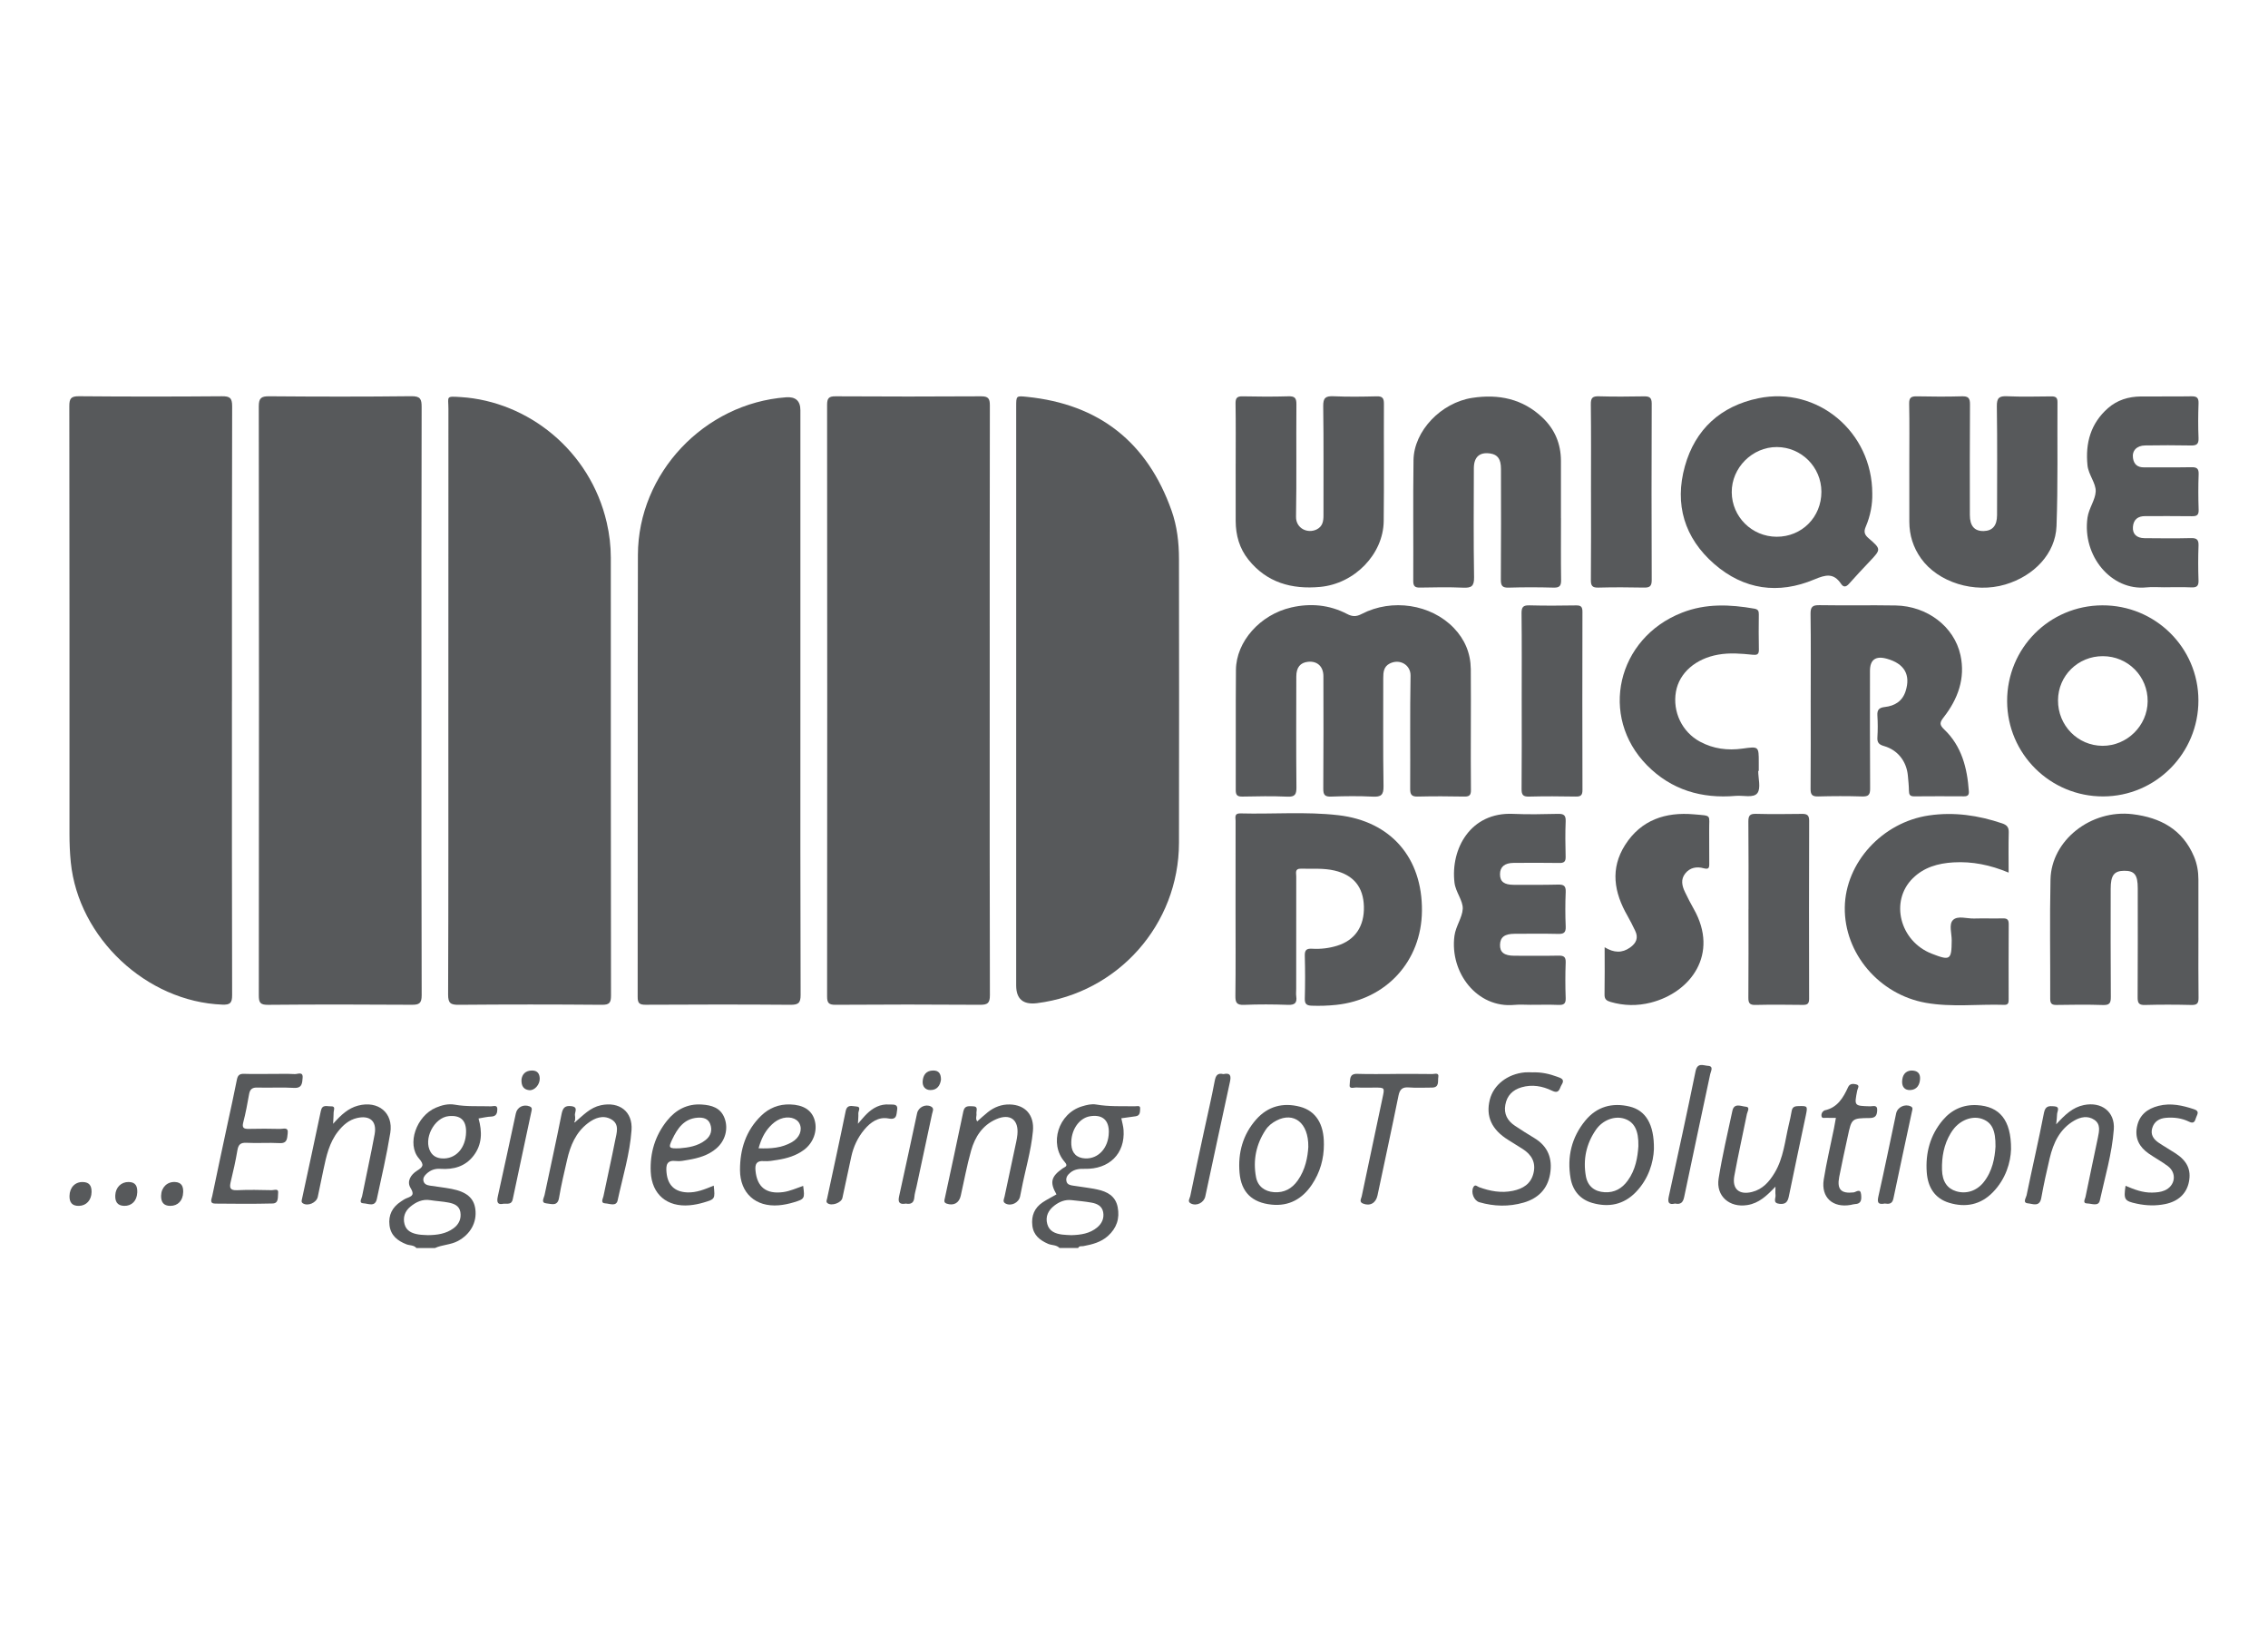 <svg width="229" height="165" viewBox="0 0 229 165" fill="none" xmlns="http://www.w3.org/2000/svg">
<g clip-path="url(#clip0_1371_1453)">
<path d="M42.043 126C41.78 125.692 41.376 125.757 41.044 125.629C40.139 125.278 39.45 124.732 39.327 123.706C39.202 122.676 39.611 121.879 40.474 121.313C40.664 121.188 40.854 121.051 41.063 120.972C41.598 120.77 41.88 120.629 41.456 119.941C41.049 119.281 41.468 118.603 42.098 118.203C42.684 117.83 42.893 117.642 42.298 116.956C41.041 115.507 42.048 112.669 44.003 111.836C44.614 111.576 45.266 111.413 45.917 111.53C47.133 111.749 48.355 111.656 49.574 111.697C49.807 111.706 50.219 111.504 50.216 111.985C50.212 112.353 50.134 112.713 49.605 112.731C49.184 112.744 48.767 112.852 48.319 112.922C48.697 114.267 48.687 115.543 47.818 116.679C46.978 117.775 45.792 118.097 44.48 118.008C43.921 117.97 43.478 118.128 43.085 118.489C42.869 118.687 42.686 118.916 42.758 119.231C42.833 119.556 43.109 119.657 43.401 119.701C44.132 119.814 44.867 119.895 45.592 120.033C47.118 120.327 47.847 120.96 47.994 122.069C48.173 123.419 47.491 124.619 46.239 125.292C45.505 125.687 44.66 125.663 43.919 126.003H42.04L42.043 126ZM43.209 124.703C44.135 124.693 45.033 124.573 45.799 124.005C46.343 123.603 46.596 123.037 46.482 122.365C46.374 121.727 45.842 121.521 45.303 121.415C44.693 121.294 44.065 121.27 43.449 121.171C42.648 121.041 41.997 121.359 41.419 121.84C40.875 122.293 40.664 122.916 40.849 123.603C41.037 124.301 41.627 124.534 42.274 124.637C42.582 124.684 42.897 124.683 43.208 124.703H43.209ZM47.06 114.291C47.08 113.107 46.497 112.571 45.312 112.686C43.819 112.83 42.71 115.021 43.481 116.311C43.735 116.733 44.13 116.922 44.616 116.956C45.998 117.052 47.031 115.928 47.06 114.291Z" fill="#57595B"/>
<path d="M106.981 126C106.665 125.668 106.198 125.743 105.818 125.576C104.988 125.211 104.349 124.705 104.236 123.742C104.119 122.753 104.444 121.946 105.283 121.388C105.727 121.094 106.208 120.853 106.671 120.588C105.979 119.368 106.117 118.793 107.301 117.96C107.534 117.796 107.891 117.758 107.499 117.308C105.897 115.466 106.868 112.411 109.254 111.698C109.716 111.559 110.2 111.431 110.683 111.514C111.981 111.742 113.288 111.67 114.593 111.692C114.788 111.696 115.142 111.566 115.12 111.913C115.101 112.206 115.155 112.637 114.663 112.702C114.186 112.765 113.708 112.835 113.219 112.903C113.3 113.311 113.418 113.69 113.445 114.079C113.613 116.468 112.008 118.075 109.499 118.008C108.962 117.994 108.486 118.047 108.066 118.395C107.787 118.626 107.59 118.903 107.684 119.279C107.768 119.611 108.074 119.66 108.358 119.705C109.17 119.835 109.993 119.922 110.797 120.093C111.788 120.305 112.631 120.745 112.851 121.867C113.079 123.024 112.742 124 111.871 124.784C111.168 125.417 110.287 125.643 109.386 125.81C109.203 125.844 108.974 125.757 108.863 125.997H106.983L106.981 126ZM108.166 124.705C109.121 124.678 110.046 124.551 110.804 123.906C111.264 123.515 111.495 122.996 111.389 122.389C111.28 121.758 110.77 121.523 110.224 121.422C109.557 121.299 108.876 121.245 108.201 121.168C107.54 121.092 106.962 121.328 106.459 121.718C105.857 122.185 105.529 122.805 105.743 123.581C105.945 124.317 106.555 124.553 107.236 124.644C107.544 124.685 107.859 124.686 108.17 124.705H108.166ZM111.959 114.313C111.976 113.076 111.29 112.495 110.057 112.7C108.922 112.888 108.089 114.154 108.172 115.564C108.223 116.427 108.715 116.917 109.572 116.956C110.913 117.016 111.936 115.883 111.957 114.315L111.959 114.313Z" fill="#57595B"/>
<path d="M42.556 70.791C42.556 80.687 42.545 90.585 42.576 100.481C42.578 101.292 42.33 101.449 41.579 101.444C36.738 101.411 31.898 101.406 27.057 101.449C26.274 101.456 26.133 101.223 26.133 100.496C26.154 80.675 26.154 60.852 26.13 41.032C26.13 40.197 26.366 40.002 27.177 40.009C31.961 40.048 36.745 40.058 41.528 40.002C42.448 39.992 42.575 40.291 42.573 41.102C42.545 50.998 42.556 60.895 42.556 70.791Z" fill="#57595B"/>
<path d="M99.931 70.702C99.931 80.626 99.921 90.55 99.95 100.474C99.951 101.273 99.722 101.451 98.957 101.446C94.089 101.411 89.22 101.413 84.352 101.446C83.664 101.451 83.51 101.242 83.512 100.587C83.529 80.682 83.529 60.777 83.512 40.872C83.512 40.205 83.686 40.008 84.365 40.012C89.262 40.041 94.159 40.043 99.057 40.012C99.789 40.007 99.948 40.243 99.946 40.932C99.926 50.855 99.932 60.781 99.932 70.704L99.931 70.702Z" fill="#57595B"/>
<path d="M23.419 70.79C23.419 80.686 23.409 90.58 23.438 100.476C23.439 101.272 23.226 101.458 22.449 101.429C14.791 101.136 7.922 94.692 7.149 87.065C7.051 86.1 7.015 85.139 7.015 84.172C7.015 69.786 7.021 55.398 7 41.01C7 40.262 7.144 39.999 7.965 40.005C12.776 40.048 17.588 40.047 22.399 40.007C23.203 40 23.443 40.171 23.441 41.02C23.409 50.943 23.421 60.867 23.421 70.792L23.419 70.79Z" fill="#57595B"/>
<path d="M80.816 70.757C80.816 80.651 80.804 90.546 80.838 100.438C80.841 101.29 80.593 101.451 79.795 101.446C74.927 101.408 70.058 101.415 65.19 101.442C64.552 101.446 64.383 101.278 64.385 100.638C64.404 85.769 64.371 70.899 64.41 56.03C64.431 47.773 71.107 40.727 79.367 40.111C80.333 40.039 80.816 40.474 80.816 41.416V70.757Z" fill="#57595B"/>
<path d="M45.272 70.714C45.272 60.904 45.268 51.095 45.277 41.285C45.277 40.003 44.962 39.991 46.534 40.09C53.313 40.525 59.589 45.486 61.263 52.761C61.532 53.928 61.674 55.113 61.674 56.309C61.677 71.037 61.67 85.768 61.693 100.496C61.693 101.227 61.549 101.454 60.767 101.447C55.956 101.406 51.144 101.406 46.332 101.447C45.504 101.454 45.243 101.297 45.246 100.4C45.284 90.504 45.27 80.61 45.27 70.714H45.272Z" fill="#57595B"/>
<path d="M102.604 70.735C102.604 60.839 102.604 50.941 102.604 41.045C102.604 39.952 102.604 39.955 103.682 40.065C110.996 40.804 115.857 44.663 118.298 51.565C118.85 53.131 119.04 54.775 119.042 56.429C119.052 65.984 119.061 75.54 119.042 85.095C119.027 93.337 112.893 100.245 104.713 101.281C103.306 101.459 102.603 100.861 102.603 99.487C102.603 89.904 102.603 80.319 102.603 70.736L102.604 70.735Z" fill="#57595B"/>
<path d="M148.511 73.52C148.511 75.595 148.495 77.671 148.521 79.746C148.528 80.265 148.377 80.434 147.849 80.422C146.284 80.39 144.717 80.385 143.152 80.422C142.543 80.438 142.382 80.231 142.385 79.644C142.408 75.834 142.355 72.023 142.423 68.215C142.442 67.127 141.33 66.475 140.316 66.994C139.714 67.302 139.666 67.866 139.667 68.458C139.673 72.097 139.635 75.737 139.695 79.375C139.709 80.275 139.435 80.47 138.598 80.429C137.208 80.359 135.809 80.374 134.415 80.425C133.765 80.45 133.607 80.251 133.612 79.616C133.641 75.836 133.631 72.054 133.624 68.273C133.623 67.281 132.998 66.717 132.064 66.817C131.284 66.903 130.889 67.382 130.888 68.302C130.881 72.026 130.865 75.752 130.901 79.476C130.908 80.205 130.759 80.468 129.976 80.432C128.471 80.364 126.959 80.393 125.45 80.424C124.926 80.434 124.769 80.272 124.773 79.748C124.791 75.711 124.757 71.674 124.793 67.637C124.819 64.765 127.241 62.052 130.376 61.331C132.324 60.883 134.232 61.058 136.016 61.988C136.549 62.267 136.944 62.272 137.488 61.988C140.56 60.394 144.491 61.007 146.792 63.4C147.903 64.556 148.487 65.948 148.506 67.551C148.528 69.541 148.511 71.532 148.511 73.521V73.52Z" fill="#57595B"/>
<path d="M124.753 91.75C124.753 88.794 124.75 85.836 124.758 82.88C124.758 82.548 124.596 82.105 125.235 82.122C128.533 82.211 131.841 81.924 135.131 82.304C140.425 82.916 143.62 86.589 143.574 91.96C143.531 97.041 139.964 100.931 134.896 101.456C134.072 101.541 133.252 101.567 132.426 101.536C131.946 101.517 131.73 101.37 131.746 100.83C131.785 99.381 131.787 97.93 131.746 96.481C131.728 95.893 131.953 95.754 132.484 95.785C133.34 95.835 134.19 95.737 135.013 95.482C136.817 94.923 137.768 93.522 137.713 91.519C137.659 89.552 136.661 88.34 134.747 87.892C133.624 87.629 132.483 87.735 131.347 87.704C130.714 87.687 130.883 88.156 130.882 88.484C130.873 92.265 130.877 96.047 130.877 99.827C130.877 100.084 130.848 100.344 130.882 100.594C130.976 101.256 130.736 101.476 130.049 101.452C128.571 101.398 127.088 101.392 125.61 101.452C124.864 101.483 124.729 101.215 124.738 100.534C124.774 97.607 124.753 94.678 124.753 91.75Z" fill="#57595B"/>
<path d="M182.828 70.683C182.828 67.782 182.854 64.883 182.811 61.981C182.801 61.253 183.025 61.087 183.719 61.099C186.281 61.142 188.844 61.085 191.406 61.13C194.572 61.184 197.314 63.249 197.947 66.138C198.462 68.485 197.689 70.581 196.248 72.425C195.852 72.933 195.807 73.171 196.296 73.636C198.075 75.328 198.631 77.536 198.795 79.89C198.821 80.26 198.681 80.4 198.313 80.398C196.633 80.389 194.954 80.384 193.274 80.401C192.843 80.407 192.751 80.217 192.745 79.837C192.739 79.327 192.684 78.816 192.638 78.308C192.506 76.866 191.615 75.723 190.233 75.324C189.74 75.182 189.526 74.987 189.56 74.454C189.608 73.718 189.607 72.974 189.56 72.237C189.525 71.657 189.738 71.443 190.313 71.38C191.31 71.268 192.087 70.8 192.412 69.772C192.934 68.124 192.285 67 190.52 66.508C189.381 66.19 188.811 66.601 188.811 67.741C188.811 71.694 188.798 75.646 188.827 79.599C188.832 80.236 188.666 80.432 188.019 80.412C186.54 80.364 185.058 80.371 183.579 80.41C182.977 80.425 182.809 80.234 182.814 79.642C182.842 76.657 182.826 73.67 182.826 70.685L182.828 70.683Z" fill="#57595B"/>
<path d="M189.044 49.838C189.07 50.897 188.861 52.069 188.385 53.177C188.173 53.671 188.243 53.972 188.661 54.332C189.954 55.444 189.933 55.462 188.784 56.68C188.081 57.425 187.376 58.167 186.701 58.935C186.401 59.275 186.141 59.315 185.893 58.945C185.141 57.828 184.352 58.013 183.199 58.499C179.564 60.033 176.077 59.546 173.085 56.939C170.075 54.315 169.052 50.919 170.122 47.074C171.166 43.329 173.745 40.999 177.541 40.21C183.5 38.974 189.044 43.594 189.044 49.836V49.838ZM183.907 49.645C183.9 47.159 181.892 45.146 179.41 45.135C176.93 45.125 174.83 47.231 174.854 49.706C174.876 52.187 176.893 54.181 179.385 54.191C181.93 54.202 183.914 52.207 183.907 49.645Z" fill="#57595B"/>
<path d="M124.767 46.801C124.767 44.783 124.786 42.763 124.753 40.744C124.745 40.185 124.904 40.003 125.47 40.015C127.008 40.05 128.545 40.056 130.083 40.012C130.718 39.993 130.904 40.169 130.899 40.818C130.868 44.6 130.926 48.384 130.86 52.164C130.839 53.355 132.031 53.901 132.94 53.454C133.547 53.155 133.634 52.623 133.632 52.019C133.624 48.349 133.66 44.68 133.605 41.013C133.593 40.152 133.858 39.973 134.655 40.007C136.104 40.072 137.56 40.05 139.01 40.014C139.583 40 139.735 40.203 139.734 40.751C139.715 44.704 139.758 48.657 139.713 52.611C139.676 55.946 136.776 58.935 133.294 59.255C130.444 59.518 127.914 58.834 126.048 56.497C125.145 55.367 124.772 54.037 124.767 52.602C124.762 50.669 124.767 48.734 124.765 46.8L124.767 46.801Z" fill="#57595B"/>
<path d="M192.783 46.808C192.783 44.79 192.809 42.77 192.768 40.753C192.756 40.113 193.004 40.004 193.565 40.015C195.074 40.048 196.584 40.055 198.091 40.012C198.726 39.995 198.915 40.18 198.91 40.825C198.881 44.549 198.895 48.274 198.897 52C198.897 53.102 199.365 53.635 200.292 53.615C201.184 53.594 201.64 53.069 201.642 52.017C201.647 48.35 201.675 44.68 201.621 41.013C201.61 40.154 201.873 39.971 202.67 40.007C204.148 40.072 205.631 40.034 207.11 40.021C207.519 40.017 207.747 40.106 207.743 40.58C207.714 44.759 207.801 48.941 207.646 53.115C207.541 55.885 205.388 58.146 202.477 59.012C199.35 59.943 195.683 58.801 193.958 56.369C193.177 55.267 192.79 54.039 192.785 52.695C192.777 50.733 192.783 48.77 192.783 46.808Z" fill="#57595B"/>
<path d="M221.975 94.684C221.975 96.702 221.958 98.721 221.987 100.739C221.995 101.29 221.843 101.476 221.272 101.463C219.707 101.425 218.14 101.42 216.575 101.464C215.942 101.483 215.834 101.246 215.837 100.679C215.86 97.012 215.849 93.344 215.849 89.677C215.849 88.323 215.521 87.906 214.472 87.916C213.455 87.928 213.118 88.376 213.116 89.731C213.116 93.371 213.101 97.01 213.13 100.65C213.135 101.268 213.003 101.49 212.339 101.468C210.776 101.417 209.208 101.435 207.642 101.461C207.153 101.47 207.008 101.305 207.01 100.825C207.025 96.815 206.951 92.805 207.039 88.797C207.124 84.827 211.134 81.695 215.328 82.203C218.136 82.543 220.368 83.737 221.526 86.473C221.84 87.213 221.973 87.995 221.973 88.797C221.975 90.759 221.973 92.722 221.973 94.684H221.975Z" fill="#57595B"/>
<path d="M157.613 52.322C157.613 54.397 157.595 56.473 157.625 58.548C157.634 59.128 157.487 59.344 156.871 59.327C155.364 59.286 153.852 59.281 152.345 59.328C151.697 59.349 151.538 59.147 151.541 58.516C151.57 54.792 151.558 51.066 151.553 47.342C151.553 46.352 151.225 45.895 150.464 45.784C149.396 45.626 148.818 46.134 148.815 47.275C148.806 50.943 148.775 54.611 148.837 58.278C148.852 59.186 148.567 59.369 147.737 59.332C146.288 59.267 144.834 59.296 143.382 59.323C142.871 59.334 142.693 59.186 142.696 58.654C142.717 54.588 142.665 50.522 142.722 46.458C142.763 43.515 145.496 40.657 148.644 40.171C151.309 39.761 153.749 40.257 155.759 42.174C156.991 43.349 157.605 44.815 157.608 46.523C157.613 48.456 157.608 50.389 157.608 52.323L157.613 52.322Z" fill="#57595B"/>
<path d="M202.659 70.8C202.642 65.447 206.918 61.138 212.269 61.116C217.621 61.094 221.966 65.389 221.974 70.707C221.983 76.05 217.677 80.395 212.361 80.408C207.019 80.424 202.678 76.121 202.659 70.798V70.8ZM207.798 70.702C207.782 73.242 209.787 75.29 212.298 75.299C214.761 75.307 216.825 73.275 216.849 70.817C216.875 68.288 214.862 66.254 212.329 66.248C209.821 66.241 207.811 68.215 207.798 70.7V70.702Z" fill="#57595B"/>
<path d="M202.813 88.101C200.962 87.328 199.141 86.955 197.235 87.068C195.687 87.159 194.254 87.562 193.125 88.683C190.797 90.994 191.825 95.029 195.046 96.285C196.919 97.015 197.047 96.921 197.064 94.951C197.071 94.246 196.758 93.331 197.189 92.893C197.659 92.415 198.59 92.757 199.32 92.735C200.287 92.706 201.257 92.746 202.223 92.722C202.657 92.711 202.823 92.843 202.82 93.298C202.803 95.828 202.81 98.36 202.813 100.89C202.813 101.196 202.803 101.465 202.38 101.451C199.738 101.364 197.076 101.711 194.456 101.247C189.714 100.409 186.201 96.223 186.268 91.611C186.333 87.09 190.056 83.017 194.765 82.328C197.297 81.958 199.751 82.314 202.158 83.13C202.633 83.291 202.837 83.517 202.823 84.04C202.787 85.345 202.811 86.652 202.811 88.103L202.813 88.101Z" fill="#57595B"/>
<path d="M218.524 59.294C217.927 59.294 217.323 59.241 216.731 59.303C213.177 59.67 210.226 56.129 210.774 52.262C210.907 51.321 211.569 50.465 211.603 49.617C211.638 48.782 210.871 47.932 210.774 46.984C210.546 44.737 211.094 42.747 212.842 41.209C213.777 40.386 214.915 40.043 216.146 40.029C217.853 40.012 219.562 40.044 221.269 40.012C221.834 40.002 222.005 40.178 221.986 40.739C221.945 41.904 221.938 43.071 221.986 44.235C222.012 44.865 221.765 44.988 221.199 44.976C219.663 44.944 218.125 44.949 216.588 44.973C215.736 44.986 215.253 45.512 215.368 46.257C215.464 46.877 215.823 47.193 216.482 47.186C218.076 47.171 219.67 47.202 221.264 47.171C221.81 47.161 222.017 47.303 221.996 47.881C221.953 49.073 221.955 50.269 221.996 51.463C222.015 52.014 221.808 52.127 221.307 52.118C219.742 52.091 218.175 52.113 216.61 52.108C215.861 52.104 215.418 52.448 215.361 53.204C215.308 53.909 215.732 54.326 216.528 54.335C218.093 54.35 219.66 54.367 221.225 54.328C221.832 54.313 222.006 54.506 221.984 55.098C221.941 56.261 221.943 57.429 221.984 58.594C222.005 59.167 221.806 59.328 221.254 59.303C220.346 59.262 219.432 59.291 218.522 59.291L218.524 59.294Z" fill="#57595B"/>
<path d="M154.61 101.449C154.04 101.449 153.466 101.403 152.901 101.456C149.15 101.812 146.364 98.204 146.856 94.482C146.985 93.512 147.655 92.629 147.694 91.753C147.732 90.929 146.976 90.07 146.861 89.122C146.449 85.708 148.473 81.975 152.771 82.169C154.278 82.237 155.79 82.203 157.299 82.169C157.872 82.155 158.111 82.287 158.086 82.914C158.038 84.107 158.051 85.304 158.082 86.498C158.094 86.987 157.928 87.133 157.449 87.126C155.912 87.1 154.374 87.111 152.836 87.119C151.921 87.124 151.458 87.518 151.456 88.26C151.454 89.011 151.866 89.333 152.857 89.333C154.338 89.333 155.819 89.348 157.299 89.31C157.863 89.297 158.116 89.411 158.089 90.048C158.04 91.211 158.04 92.381 158.089 93.546C158.115 94.17 157.884 94.304 157.309 94.288C155.857 94.252 154.405 94.275 152.953 94.276C151.93 94.276 151.483 94.608 151.458 95.375C151.432 96.144 151.878 96.492 152.903 96.493C154.384 96.495 155.865 96.514 157.345 96.483C157.877 96.473 158.11 96.587 158.087 97.181C158.043 98.373 158.043 99.571 158.087 100.765C158.11 101.36 157.875 101.478 157.345 101.458C156.435 101.422 155.523 101.447 154.612 101.447L154.61 101.449Z" fill="#57595B"/>
<path d="M177.527 77.834C177.527 78.599 177.812 79.57 177.448 80.068C177.062 80.597 176.015 80.285 175.262 80.352C171.826 80.651 168.762 79.762 166.301 77.266C161.433 72.329 163.26 64.428 169.83 61.857C172.228 60.917 174.667 61.017 177.137 61.451C177.513 61.518 177.592 61.687 177.588 62.016C177.578 63.21 177.564 64.404 177.594 65.596C177.606 66.101 177.366 66.144 176.966 66.104C175.806 65.986 174.653 65.887 173.483 66.094C171.217 66.494 169.553 67.926 169.219 69.838C168.867 71.864 169.836 73.901 171.644 74.878C172.992 75.607 174.445 75.788 175.946 75.579C177.585 75.352 177.583 75.341 177.583 76.984V77.836C177.564 77.836 177.544 77.836 177.525 77.836L177.527 77.834Z" fill="#57595B"/>
<path d="M162.02 95.636C162.956 96.206 163.782 96.24 164.593 95.662C165.207 95.226 165.452 94.687 165.106 93.974C164.858 93.464 164.608 92.952 164.326 92.461C162.973 90.111 162.556 87.706 164.093 85.299C165.706 82.776 168.173 81.963 171.033 82.216C172.921 82.384 172.55 82.204 172.576 83.872C172.593 84.981 172.567 86.089 172.584 87.198C172.591 87.644 172.516 87.795 172.008 87.658C171.319 87.472 170.638 87.579 170.155 88.193C169.685 88.792 169.83 89.428 170.123 90.043C170.403 90.631 170.703 91.213 171.024 91.781C173.59 96.312 170.732 100.202 166.668 101.23C165.325 101.569 163.969 101.552 162.622 101.158C162.215 101.038 162 100.886 162.01 100.411C162.039 98.878 162.02 97.344 162.02 95.64V95.636Z" fill="#57595B"/>
<path d="M153.646 70.79C153.646 67.832 153.666 64.874 153.63 61.916C153.622 61.265 153.817 61.1 154.446 61.118C156.011 61.162 157.578 61.148 159.145 61.123C159.627 61.116 159.779 61.268 159.779 61.754C159.766 67.755 159.764 73.756 159.781 79.757C159.781 80.294 159.61 80.432 159.097 80.422C157.532 80.393 155.963 80.384 154.398 80.425C153.799 80.441 153.627 80.265 153.634 79.664C153.663 76.707 153.647 73.749 153.647 70.791L153.646 70.79Z" fill="#57595B"/>
<path d="M176.547 91.789C176.547 88.835 176.562 85.882 176.533 82.928C176.528 82.326 176.708 82.153 177.301 82.167C178.836 82.206 180.372 82.194 181.908 82.172C182.423 82.163 182.674 82.259 182.671 82.863C182.65 88.855 182.653 94.848 182.667 100.84C182.667 101.339 182.489 101.463 182.022 101.456C180.43 101.434 178.837 101.423 177.245 101.459C176.672 101.473 176.528 101.28 176.533 100.732C176.557 97.751 176.544 94.769 176.544 91.786L176.547 91.789Z" fill="#57595B"/>
<path d="M160.642 49.68C160.642 46.724 160.662 43.768 160.626 40.812C160.618 40.159 160.814 39.993 161.444 40.012C162.951 40.056 164.459 40.044 165.968 40.017C166.521 40.007 166.777 40.111 166.774 40.754C166.75 46.694 166.752 52.635 166.774 58.574C166.775 59.193 166.562 59.335 165.989 59.323C164.453 59.291 162.915 59.284 161.379 59.325C160.76 59.342 160.626 59.125 160.631 58.547C160.659 55.591 160.643 52.635 160.643 49.679L160.642 49.68Z" fill="#57595B"/>
<path d="M27.377 108.427C28.174 108.427 28.973 108.398 29.766 108.442C30.048 108.457 30.615 108.144 30.555 108.82C30.512 109.323 30.524 109.889 29.674 109.834C28.454 109.756 27.226 109.843 26.005 109.802C25.473 109.783 25.242 109.964 25.151 110.473C24.982 111.422 24.809 112.375 24.565 113.305C24.409 113.895 24.63 113.984 25.138 113.974C26.19 113.95 27.243 113.95 28.297 113.978C28.598 113.986 29.14 113.745 29.049 114.424C28.985 114.908 29.036 115.459 28.225 115.411C27.118 115.348 26.003 115.438 24.896 115.379C24.274 115.344 24.065 115.568 23.968 116.15C23.79 117.212 23.552 118.266 23.297 119.313C23.152 119.912 23.217 120.199 23.947 120.165C25.112 120.108 26.28 120.138 27.447 120.162C27.674 120.167 28.141 119.958 28.083 120.427C28.035 120.813 28.175 121.489 27.532 121.506C25.598 121.556 23.662 121.537 21.727 121.518C21.114 121.513 21.371 121.042 21.428 120.762C21.934 118.316 22.461 115.875 22.982 113.432C23.297 111.961 23.629 110.495 23.915 109.019C24.002 108.567 24.18 108.401 24.643 108.416C25.553 108.449 26.465 108.425 27.375 108.425L27.377 108.427Z" fill="#57595B"/>
<path d="M154.733 108.269C155.599 108.232 156.427 108.411 157.234 108.711C157.617 108.853 158.035 108.962 157.679 109.518C157.448 109.877 157.474 110.49 156.699 110.115C155.743 109.653 154.701 109.462 153.628 109.776C152.724 110.042 152.157 110.62 151.992 111.55C151.827 112.467 152.209 113.16 152.96 113.658C153.599 114.082 154.246 114.498 154.905 114.89C156.307 115.726 156.776 116.982 156.514 118.526C156.256 120.052 155.298 120.998 153.834 121.419C152.349 121.845 150.852 121.809 149.373 121.38C148.813 121.217 148.499 120.382 148.76 119.867C148.94 119.515 149.157 119.79 149.33 119.854C150.445 120.263 151.576 120.475 152.76 120.227C153.772 120.015 154.566 119.539 154.833 118.46C155.103 117.367 154.648 116.581 153.745 116.003C153.266 115.697 152.782 115.398 152.299 115.098C150.615 114.056 150.001 112.722 150.426 111.024C150.801 109.53 152.212 108.428 153.962 108.269C154.215 108.247 154.473 108.266 154.73 108.266L154.733 108.269Z" fill="#57595B"/>
<path d="M203.056 116.029C203.015 117.329 202.541 119.022 201.212 120.381C199.976 121.645 198.46 121.936 196.813 121.439C195.318 120.99 194.646 119.821 194.543 118.35C194.406 116.412 194.882 114.618 196.153 113.102C197.047 112.036 198.228 111.502 199.618 111.576C201.891 111.697 203.075 113.069 203.056 116.027V116.029ZM201.486 115.765C201.505 114.086 201.108 113.331 200.167 112.98C199.25 112.637 198.108 112.996 197.347 113.875C197.2 114.046 197.068 114.234 196.952 114.428C196.272 115.558 196.052 116.812 196.084 118.099C196.113 119.306 196.633 120.006 197.521 120.273C198.52 120.574 199.565 120.247 200.265 119.387C201.187 118.251 201.413 116.891 201.486 115.765Z" fill="#57595B"/>
<path d="M133.674 115.505C133.683 116.997 133.287 118.376 132.456 119.612C131.493 121.044 130.152 121.802 128.397 121.622C126.42 121.421 125.328 120.375 125.157 118.406C124.983 116.408 125.484 114.549 126.839 113.02C128.021 111.685 129.553 111.289 131.262 111.738C132.867 112.161 133.689 113.499 133.672 115.505H133.674ZM132.1 115.784C132.129 113.334 130.624 112.231 128.885 113.134C128.452 113.358 128.064 113.661 127.795 114.067C126.83 115.526 126.498 117.135 126.822 118.848C126.996 119.77 127.691 120.295 128.633 120.365C129.663 120.442 130.45 120.006 131.031 119.185C131.815 118.078 132.04 116.805 132.102 115.784H132.1Z" fill="#57595B"/>
<path d="M166.997 116.012C166.943 117.354 166.467 119.021 165.17 120.36C163.942 121.631 162.429 121.925 160.774 121.451C159.545 121.099 158.801 120.211 158.583 118.964C158.207 116.809 158.679 114.823 160.077 113.127C161.235 111.723 162.789 111.299 164.539 111.718C166.163 112.106 167.03 113.502 166.996 116.01L166.997 116.012ZM165.427 115.705C165.463 114.118 165.005 113.278 164.04 112.955C163.058 112.625 161.835 113.059 161.141 114.063C160.164 115.476 159.825 117.06 160.126 118.75C160.308 119.765 161.004 120.315 162.027 120.37C163.025 120.425 163.78 119.984 164.349 119.2C165.152 118.1 165.355 116.819 165.429 115.705H165.427Z" fill="#57595B"/>
<path d="M33.634 113.461C34.439 112.556 35.154 111.889 36.16 111.624C38.18 111.094 39.735 112.344 39.407 114.381C39.046 116.619 38.522 118.831 38.05 121.051C37.87 121.898 37.167 121.506 36.716 121.491C36.184 121.472 36.511 121.024 36.56 120.776C36.976 118.69 37.44 116.615 37.826 114.525C38.071 113.21 37.356 112.572 36.045 112.878C35.236 113.066 34.643 113.586 34.136 114.229C33.242 115.363 32.949 116.723 32.659 118.085C32.464 119 32.284 119.92 32.086 120.834C31.956 121.433 31.088 121.806 30.589 121.494C30.392 121.371 30.459 121.205 30.493 121.046C31.131 118.08 31.779 115.115 32.4 112.144C32.541 111.473 33.026 111.713 33.404 111.696C33.923 111.672 33.692 112.057 33.688 112.301C33.685 112.611 33.661 112.922 33.635 113.461H33.634Z" fill="#57595B"/>
<path d="M98.67 113.218C99.036 112.898 99.38 112.573 99.747 112.283C100.392 111.773 101.13 111.489 101.957 111.509C103.528 111.547 104.448 112.578 104.294 114.21C104.106 116.224 103.507 118.162 103.131 120.141C103.088 120.364 103.045 120.588 102.996 120.808C102.854 121.443 102.081 121.811 101.521 121.506C101.198 121.33 101.379 121.055 101.427 120.827C101.817 118.966 102.221 117.107 102.616 115.245C102.664 115.023 102.7 114.799 102.724 114.573C102.886 113.047 101.993 112.38 100.574 113.003C99.19 113.61 98.441 114.792 98.052 116.167C97.628 117.668 97.351 119.209 97.005 120.731C96.84 121.463 96.285 121.758 95.591 121.522C95.256 121.407 95.357 121.176 95.401 120.971C96.022 118.056 96.667 115.144 97.266 112.224C97.395 111.591 97.806 111.687 98.223 111.691C98.832 111.698 98.552 112.153 98.593 112.44C98.627 112.678 98.466 112.931 98.668 113.218H98.67Z" fill="#57595B"/>
<path d="M207.615 113.512C208.516 112.529 209.29 111.795 210.413 111.567C212.187 111.208 213.564 112.24 213.431 114.029C213.251 116.468 212.541 118.826 212.019 121.208C211.883 121.836 211.18 121.506 210.749 121.503C210.237 121.499 210.53 121.063 210.571 120.853C210.974 118.849 211.416 116.855 211.825 114.852C211.954 114.212 212.122 113.499 211.46 113.056C210.805 112.618 210.082 112.765 209.437 113.136C207.969 113.983 207.324 115.392 206.955 116.951C206.64 118.276 206.348 119.611 206.106 120.952C205.937 121.9 205.224 121.53 204.765 121.492C204.185 121.445 204.574 120.93 204.623 120.685C205.195 117.904 205.84 115.137 206.38 112.351C206.519 111.639 206.895 111.658 207.389 111.691C208.073 111.735 207.701 112.204 207.701 112.512C207.701 112.765 207.659 113.018 207.613 113.512H207.615Z" fill="#57595B"/>
<path d="M58.135 113.232C58.909 112.578 59.593 111.822 60.663 111.59C62.523 111.188 63.9 112.212 63.766 114.101C63.595 116.513 62.87 118.834 62.364 121.19C62.224 121.845 61.543 121.513 61.127 121.496C60.593 121.474 60.877 121.032 60.93 120.774C61.319 118.884 61.748 117.002 62.119 115.108C62.263 114.378 62.576 113.504 61.731 113.016C60.903 112.539 60.067 112.855 59.353 113.403C58.135 114.337 57.585 115.664 57.258 117.106C56.969 118.379 56.659 119.65 56.447 120.936C56.3 121.833 55.659 121.535 55.205 121.501C54.571 121.453 54.916 120.972 54.981 120.666C55.553 117.945 56.158 115.23 56.697 112.501C56.82 111.88 57.012 111.603 57.674 111.678C58.466 111.769 57.975 112.313 58.057 112.648C58.094 112.809 58.062 112.985 58.06 113.156C57.987 113.208 57.961 113.268 58.043 113.331C58.047 113.334 58.103 113.266 58.135 113.232Z" fill="#57595B"/>
<path d="M81.096 119.729C81.267 121.012 81.255 121.056 80.126 121.395C79.641 121.54 79.131 121.648 78.626 121.689C76.297 121.879 74.723 120.464 74.718 118.128C74.713 116.041 75.308 114.15 76.847 112.652C77.658 111.863 78.642 111.472 79.781 111.506C81.115 111.545 81.957 112.084 82.249 113.074C82.569 114.154 82.136 115.377 81.178 116.092C80.381 116.685 79.459 116.954 78.496 117.106C78.048 117.178 77.586 117.264 77.14 117.228C76.377 117.168 76.221 117.536 76.283 118.189C76.439 119.852 77.369 120.582 79.071 120.357C79.777 120.262 80.422 119.955 81.096 119.729ZM76.593 115.933C77.816 115.986 78.941 115.9 79.962 115.312C80.74 114.864 81.038 114.079 80.73 113.449C80.439 112.854 79.577 112.647 78.763 112.979C78.361 113.143 78.034 113.413 77.74 113.728C77.184 114.321 76.847 115.03 76.594 115.933H76.593Z" fill="#57595B"/>
<path d="M179.27 119.804C178.396 120.723 177.609 121.475 176.436 121.665C174.642 121.956 173.242 120.772 173.53 118.981C173.898 116.687 174.431 114.419 174.92 112.147C175.1 111.314 175.812 111.701 176.256 111.732C176.751 111.766 176.438 112.212 176.386 112.469C175.967 114.554 175.499 116.629 175.115 118.721C174.874 120.044 175.601 120.67 176.911 120.34C177.977 120.071 178.646 119.308 179.186 118.407C180.088 116.905 180.226 115.182 180.62 113.531C180.724 113.09 180.827 112.647 180.9 112.199C180.96 111.827 181.128 111.689 181.519 111.677C182.513 111.646 182.537 111.641 182.334 112.611C181.766 115.331 181.177 118.047 180.623 120.771C180.509 121.332 180.308 121.609 179.677 121.542C178.957 121.467 179.315 120.983 179.274 120.653C179.246 120.43 179.268 120.203 179.268 119.806L179.27 119.804Z" fill="#57595B"/>
<path d="M72.067 119.705C72.205 121.049 72.21 121.065 71.049 121.409C70.589 121.545 70.108 121.645 69.631 121.686C67.356 121.888 65.813 120.593 65.705 118.314C65.615 116.408 66.143 114.652 67.349 113.148C68.233 112.045 69.393 111.424 70.838 111.514C71.834 111.578 72.766 111.822 73.166 112.912C73.551 113.959 73.238 115.153 72.352 115.928C71.529 116.648 70.519 116.93 69.47 117.106C69.078 117.171 68.669 117.267 68.285 117.219C67.318 117.098 67.229 117.618 67.298 118.372C67.416 119.647 68.112 120.329 69.385 120.386C70.324 120.427 71.162 120.073 72.068 119.703L72.067 119.705ZM68.656 115.931C69.467 115.863 70.45 115.736 71.263 115.083C71.783 114.664 71.937 114.096 71.711 113.485C71.502 112.924 70.987 112.806 70.447 112.843C69.061 112.941 68.406 113.925 67.879 115.025C67.46 115.902 67.523 115.979 68.656 115.931Z" fill="#57595B"/>
<path d="M140.957 108.427C142.18 108.427 143.401 108.416 144.624 108.437C144.852 108.44 145.315 108.254 145.226 108.743C145.154 109.142 145.366 109.807 144.578 109.804C143.81 109.802 143.038 109.852 142.276 109.79C141.608 109.735 141.338 109.961 141.205 110.623C140.524 113.984 139.795 117.334 139.087 120.69C138.925 121.462 138.336 121.8 137.623 121.515C137.206 121.347 137.438 121.036 137.49 120.794C138.186 117.466 138.894 114.138 139.6 110.811C139.814 109.805 139.818 109.805 138.819 109.805C138.193 109.805 137.567 109.829 136.942 109.793C136.698 109.78 136.191 110.007 136.279 109.485C136.347 109.072 136.181 108.391 137.035 108.418C138.341 108.461 139.65 108.43 140.957 108.43V108.427Z" fill="#57595B"/>
<path d="M214.617 119.72C215.485 120.091 216.352 120.428 217.306 120.405C217.736 120.394 218.16 120.363 218.558 120.192C219.639 119.731 219.826 118.437 218.883 117.729C218.273 117.271 217.59 116.906 216.961 116.47C216.018 115.818 215.539 114.939 215.769 113.767C216.005 112.563 216.817 111.934 217.951 111.648C219.188 111.337 220.368 111.603 221.543 111.995C222.145 112.195 221.831 112.537 221.728 112.861C221.617 113.215 221.516 113.488 221.025 113.246C220.3 112.888 219.506 112.789 218.699 112.857C218.013 112.915 217.503 113.228 217.306 113.913C217.122 114.554 217.445 115.019 217.944 115.36C218.507 115.743 219.104 116.077 219.674 116.45C220.84 117.211 221.258 118.117 221.016 119.322C220.777 120.521 219.93 121.294 218.63 121.563C217.664 121.761 216.709 121.729 215.755 121.525C214.501 121.258 214.412 121.114 214.617 119.72Z" fill="#57595B"/>
<path d="M185.371 112.861C185.008 112.861 184.697 112.874 184.388 112.855C184.215 112.845 183.948 112.961 183.914 112.659C183.892 112.459 183.972 112.267 184.158 112.145C184.182 112.13 184.205 112.108 184.232 112.103C185.527 111.831 186.108 110.837 186.603 109.759C186.775 109.383 187.114 109.408 187.41 109.477C187.834 109.574 187.566 109.882 187.525 110.096C187.217 111.66 187.213 111.651 188.828 111.696C189.114 111.704 189.575 111.495 189.54 112.113C189.51 112.599 189.386 112.872 188.789 112.878C186.96 112.895 186.958 112.922 186.567 114.739C186.274 116.099 185.97 117.455 185.706 118.822C185.462 120.093 185.898 120.526 187.157 120.387C187.403 120.36 187.858 119.927 187.918 120.611C187.961 121.094 187.957 121.549 187.285 121.569C187.145 121.574 187.006 121.626 186.866 121.65C185.053 121.971 183.857 120.894 184.143 119.089C184.42 117.353 184.831 115.637 185.18 113.911C185.246 113.584 185.299 113.254 185.371 112.861Z" fill="#57595B"/>
<path d="M169.131 121.513C168.477 121.669 168.369 121.39 168.499 120.793C169.42 116.581 170.34 112.372 171.202 108.148C171.388 107.234 172.011 107.585 172.446 107.607C173.065 107.64 172.741 108.155 172.68 108.446C171.811 112.58 170.908 116.708 170.053 120.844C169.931 121.434 169.683 121.624 169.129 121.513H169.131Z" fill="#57595B"/>
<path d="M86.628 113.452C87.02 113.011 87.247 112.722 87.507 112.469C88.14 111.851 88.881 111.442 89.794 111.514C90.14 111.542 90.699 111.396 90.581 112.075C90.501 112.539 90.578 113.091 89.714 112.924C88.708 112.729 87.904 113.293 87.273 114.046C86.606 114.843 86.173 115.765 85.954 116.783C85.655 118.17 85.364 119.559 85.059 120.945C84.948 121.45 83.965 121.788 83.559 121.479C83.375 121.338 83.477 121.176 83.511 121.019C84.139 118.078 84.786 115.141 85.385 112.193C85.533 111.46 86.041 111.692 86.435 111.708C87.006 111.732 86.65 112.164 86.666 112.419C86.683 112.698 86.648 112.979 86.626 113.456L86.628 113.452Z" fill="#57595B"/>
<path d="M123.523 108.444C124.262 108.281 124.317 108.637 124.185 109.241C123.345 113.088 122.526 116.939 121.7 120.788C121.563 121.424 120.836 121.795 120.251 121.511C119.854 121.32 120.133 120.993 120.178 120.771C120.629 118.55 121.112 116.337 121.589 114.121C121.946 112.46 122.336 110.806 122.649 109.137C122.755 108.574 122.94 108.304 123.523 108.444Z" fill="#57595B"/>
<path d="M190.307 121.511C189.67 121.635 189.511 121.455 189.66 120.798C190.291 118.01 190.858 115.206 191.454 112.409C191.591 111.769 192.349 111.42 192.929 111.703C193.191 111.831 193.09 112.029 193.052 112.212C192.426 115.146 191.786 118.078 191.176 121.015C191.059 121.571 190.71 121.573 190.308 121.511H190.307Z" fill="#57595B"/>
<path d="M50.831 121.532C50.291 121.655 50.121 121.434 50.262 120.803C50.888 118.01 51.476 115.209 52.085 112.411C52.225 111.769 52.853 111.466 53.467 111.699C53.792 111.822 53.688 112.063 53.647 112.264C53.026 115.204 52.386 118.14 51.772 121.082C51.658 121.631 51.271 121.513 50.831 121.532Z" fill="#57595B"/>
<path d="M91.471 121.516C90.882 121.621 90.632 121.451 90.78 120.791C91.404 117.994 91.994 115.189 92.601 112.388C92.733 111.783 93.445 111.436 93.995 111.711C94.363 111.896 94.165 112.21 94.112 112.459C93.597 114.903 93.068 117.342 92.545 119.785C92.468 120.146 92.35 120.504 92.322 120.868C92.281 121.432 91.996 121.614 91.472 121.518L91.471 121.516Z" fill="#57595B"/>
<path d="M18.494 120.374C18.472 121.214 17.966 121.744 17.201 121.747C16.498 121.749 16.252 121.344 16.267 120.712C16.288 119.873 16.887 119.298 17.668 119.337C18.344 119.371 18.517 119.792 18.496 120.374H18.494Z" fill="#57595B"/>
<path d="M9.246 120.343C9.235 121.167 8.721 121.729 7.973 121.747C7.277 121.764 7.005 121.393 7.017 120.745C7.034 119.883 7.59 119.31 8.379 119.341C8.987 119.364 9.253 119.672 9.246 120.345V120.343Z" fill="#57595B"/>
<path d="M13.857 120.413C13.819 121.244 13.293 121.768 12.53 121.746C11.818 121.725 11.611 121.284 11.64 120.671C11.678 119.867 12.244 119.327 12.993 119.337C13.724 119.347 13.886 119.801 13.859 120.415L13.857 120.413Z" fill="#57595B"/>
<path d="M95.011 109.003C94.929 109.573 94.639 110.05 93.961 110.055C93.434 110.06 93.123 109.698 93.162 109.164C93.207 108.535 93.511 108.091 94.218 108.081C94.801 108.073 95.011 108.416 95.011 109.003Z" fill="#57595B"/>
<path d="M52.656 108.979C52.72 108.49 53.029 108.083 53.724 108.081C54.256 108.081 54.483 108.394 54.497 108.887C54.514 109.513 53.955 110.136 53.418 110.065C52.896 109.997 52.62 109.677 52.656 108.977V108.979Z" fill="#57595B"/>
<path d="M192.933 108.083C193.646 108.062 193.895 108.401 193.869 108.925C193.838 109.549 193.53 110.038 192.856 110.055C192.348 110.069 192.039 109.758 192.057 109.188C192.08 108.519 192.394 108.146 192.933 108.085V108.083Z" fill="#57595B"/>
</g>
<defs>
<clipPath id="clip0_1371_1453">
<rect width="215" height="86" fill="white" transform="translate(7 40)"/>
</clipPath>
</defs>
</svg>
